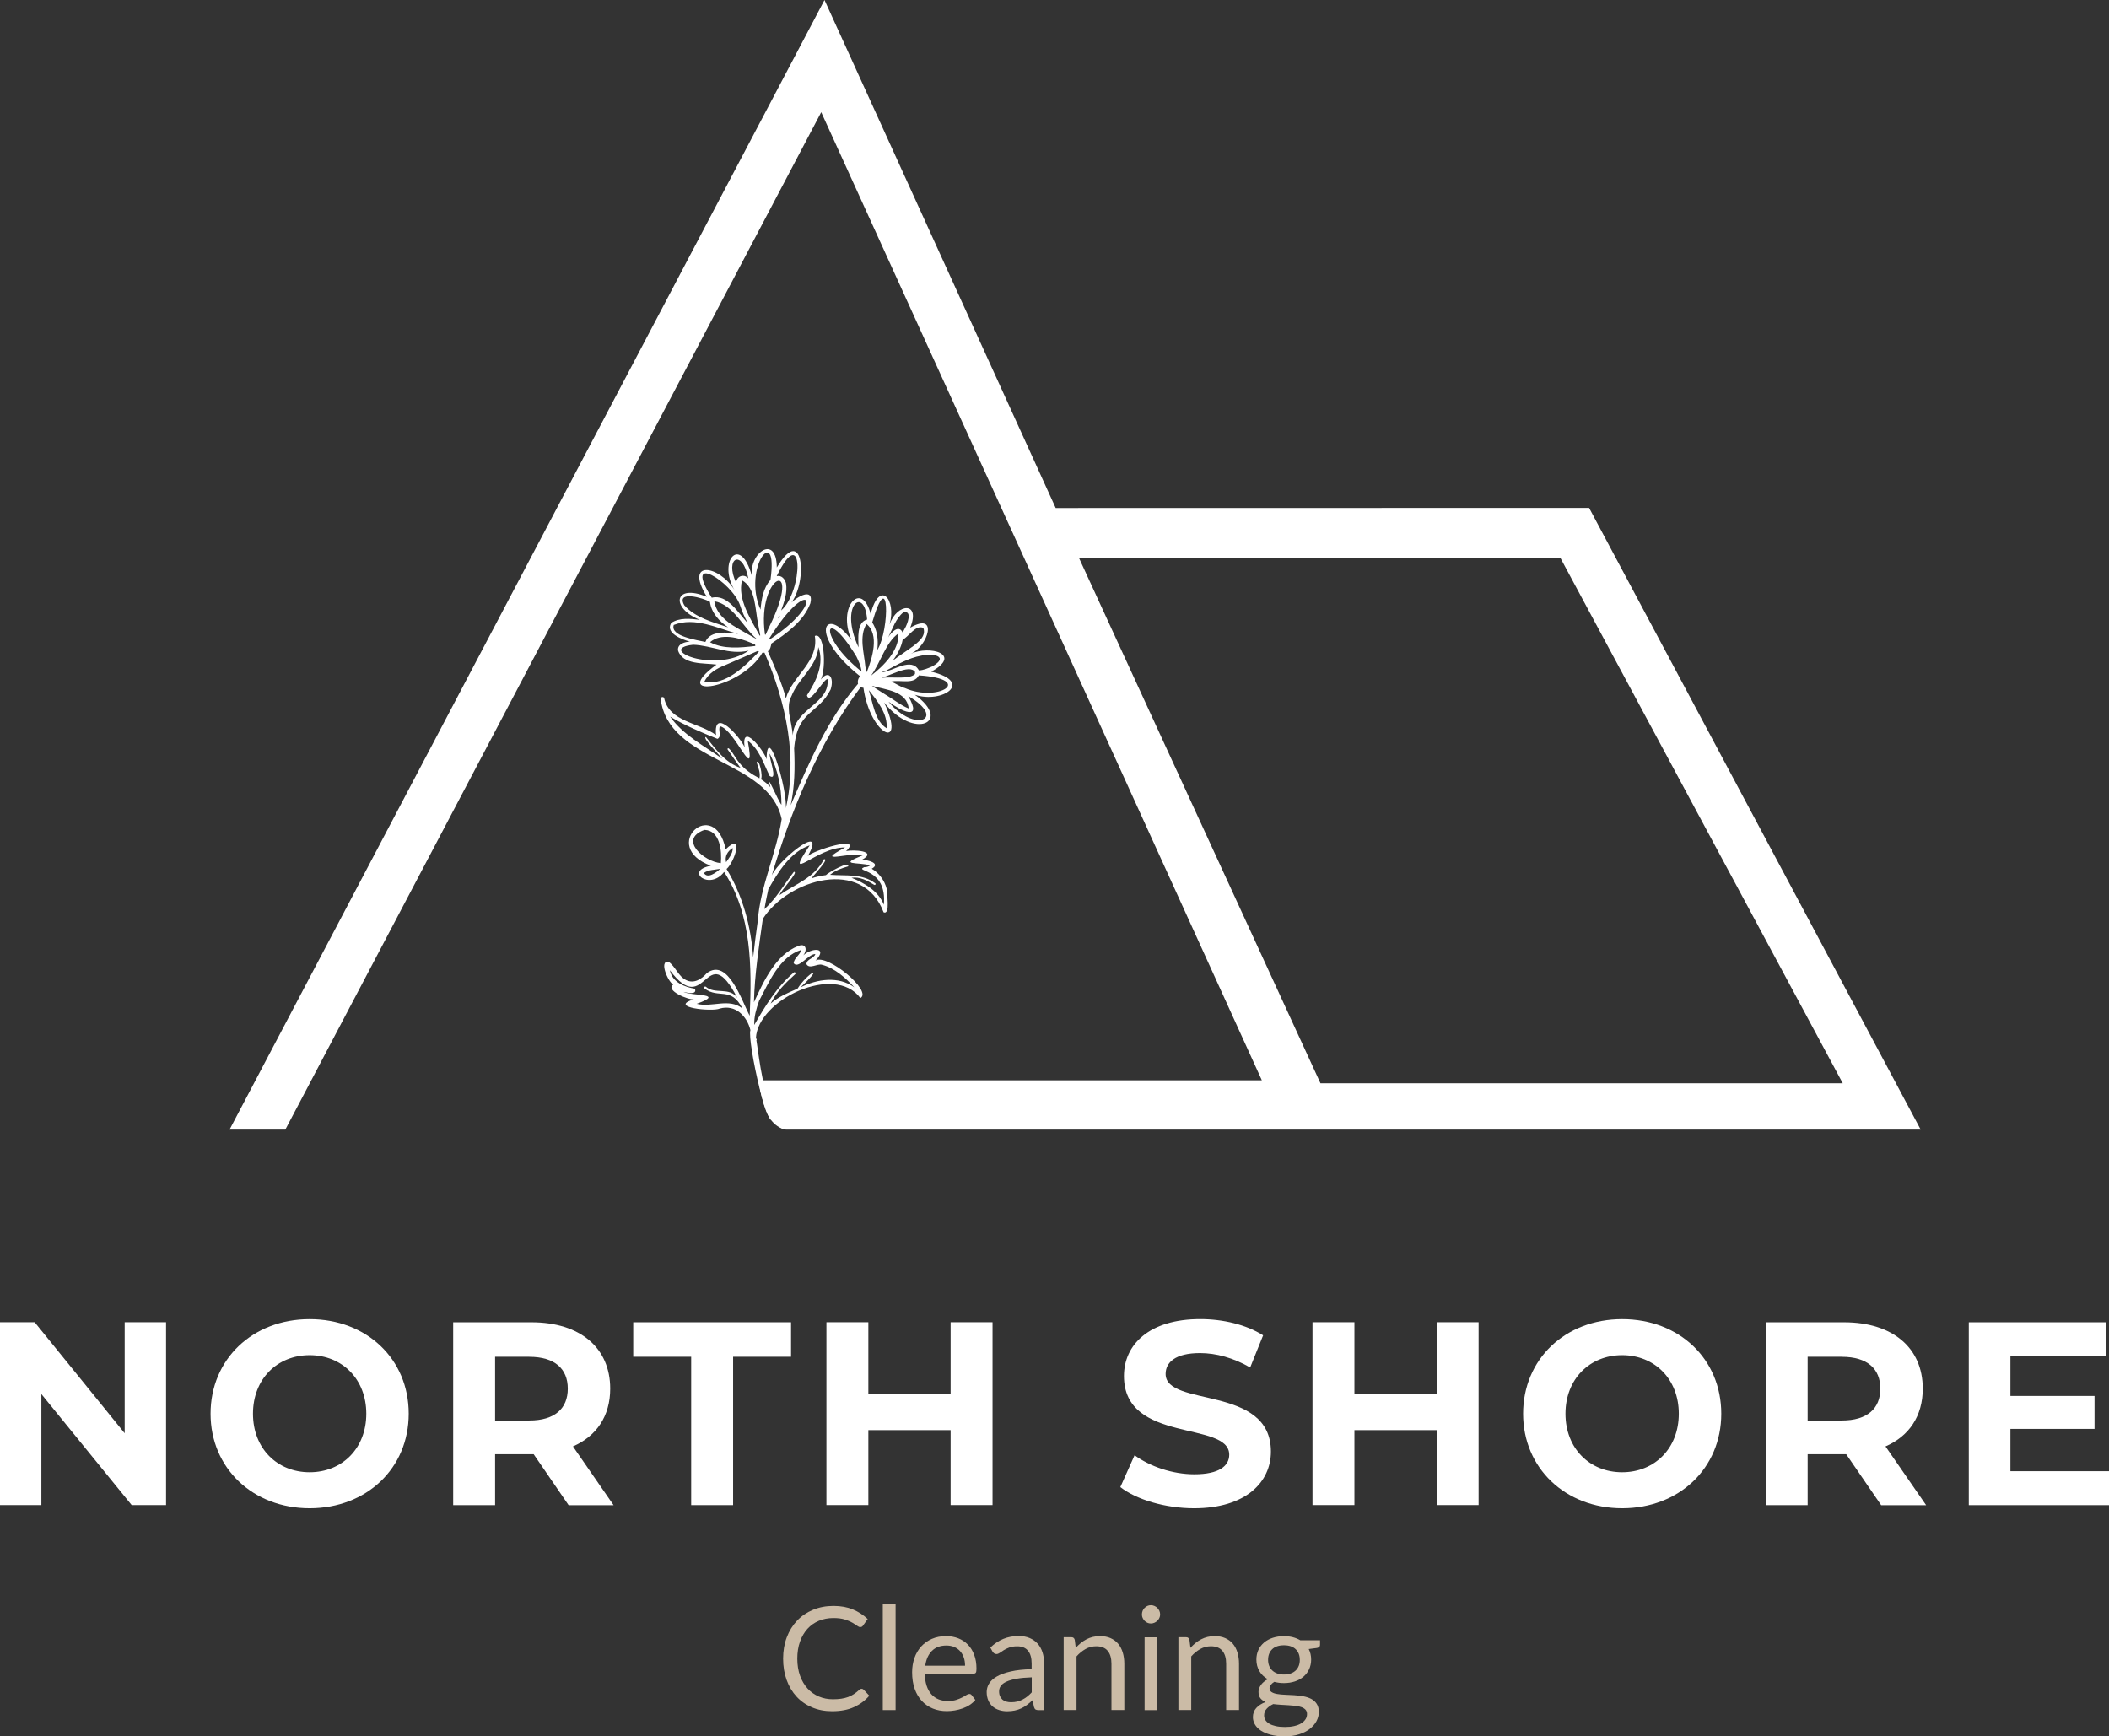 <?xml version="1.0" encoding="UTF-8"?>
<svg id="Camada_2" xmlns="http://www.w3.org/2000/svg" viewBox="0 0 425.08 349.99">
  <rect x="0" y="0" width="425.08" height="349.99" fill="#333333" stroke="none"/>
  <defs>
    <style>
      .cls-1 {
        fill: #fff;
      }

      .cls-2 {
        fill: #cbbba6;
      }
    </style>
  </defs>
  <g id="Camada_1-2" data-name="Camada_1">
    <g>
      <g>
        <path class="cls-1" d="M33.47,266.52v36.86h-6.93l-18.2-22.38v22.38H0v-36.86h6.99l18.14,22.38v-22.38h8.34Z"/>
        <path class="cls-1" d="M42.44,284.96c0-10.95,8.45-19.06,19.97-19.06s19.97,8.06,19.97,19.06-8.5,19.06-19.97,19.06-19.97-8.11-19.97-19.06ZM73.83,284.96c0-7-4.9-11.8-11.42-11.8s-11.42,4.79-11.42,11.8,4.9,11.8,11.42,11.8,11.42-4.79,11.42-11.8Z"/>
        <path class="cls-1" d="M114.6,303.39l-7.04-10.27h-7.77v10.27h-8.45v-36.86h15.8c9.75,0,15.85,5.11,15.85,13.38,0,5.53-2.76,9.58-7.51,11.64l8.19,11.85h-9.07ZM106.67,273.48h-6.88v12.85h6.88c5.16,0,7.77-2.42,7.77-6.42s-2.61-6.42-7.77-6.42Z"/>
        <path class="cls-1" d="M139.31,273.48h-11.68v-6.95h31.81v6.95h-11.68v29.91h-8.45v-29.91Z"/>
        <path class="cls-1" d="M200.05,266.52v36.86h-8.45v-15.11h-16.58v15.11h-8.45v-36.86h8.45v14.53h16.58v-14.53h8.45Z"/>
        <path class="cls-1" d="M225.81,299.75l2.87-6.42c3.08,2.26,7.66,3.84,12.04,3.84,5.01,0,7.04-1.69,7.04-3.95,0-6.9-21.22-2.16-21.22-15.85,0-6.27,5.01-11.48,15.38-11.48,4.59,0,9.28,1.11,12.67,3.27l-2.61,6.48c-3.39-1.95-6.88-2.9-10.11-2.9-5.01,0-6.93,1.9-6.93,4.21,0,6.79,21.22,2.11,21.22,15.64,0,6.16-5.06,11.43-15.49,11.43-5.79,0-11.63-1.74-14.86-4.27Z"/>
        <path class="cls-1" d="M298.02,266.52v36.86h-8.45v-15.11h-16.58v15.11h-8.45v-36.86h8.45v14.53h16.58v-14.53h8.45Z"/>
        <path class="cls-1" d="M306.99,284.96c0-10.95,8.45-19.06,19.97-19.06s19.97,8.06,19.97,19.06-8.5,19.06-19.97,19.06-19.97-8.11-19.97-19.06ZM338.37,284.96c0-7-4.9-11.8-11.42-11.8s-11.42,4.79-11.42,11.8,4.9,11.8,11.42,11.8,11.42-4.79,11.42-11.8Z"/>
        <path class="cls-1" d="M379.15,303.39l-7.04-10.27h-7.77v10.27h-8.45v-36.86h15.8c9.75,0,15.85,5.11,15.85,13.38,0,5.53-2.76,9.58-7.51,11.64l8.19,11.85h-9.07ZM371.22,273.48h-6.88v12.85h6.88c5.16,0,7.77-2.42,7.77-6.42s-2.61-6.42-7.77-6.42Z"/>
        <path class="cls-1" d="M425.08,296.54v6.85h-28.26v-36.86h27.58v6.85h-19.19v8h16.95v6.64h-16.95v8.53h19.86Z"/>
      </g>
      <g>
        <path class="cls-2" d="M173.68,340.41c.15,0,.29.06.41.19l1.12,1.2c-.85.99-1.88,1.75-3.09,2.3-1.21.55-2.68.83-4.4.83-1.49,0-2.84-.26-4.06-.78-1.22-.52-2.26-1.24-3.11-2.17-.86-.93-1.53-2.05-2-3.35-.47-1.3-.71-2.74-.71-4.3s.25-3,.74-4.3c.49-1.3,1.19-2.42,2.08-3.36.89-.94,1.96-1.66,3.21-2.18,1.25-.52,2.62-.78,4.13-.78s2.78.24,3.91.71,2.12,1.12,2.98,1.93l-.93,1.29c-.06.1-.13.18-.22.24-.09.06-.21.09-.37.09-.17,0-.39-.09-.64-.28-.25-.19-.58-.4-.98-.63s-.91-.44-1.52-.63c-.61-.19-1.36-.28-2.25-.28-1.07,0-2.05.19-2.94.56-.89.37-1.65.91-2.3,1.62-.64.71-1.14,1.56-1.5,2.58-.36,1.01-.54,2.16-.54,3.43s.19,2.45.56,3.46c.37,1.01.88,1.87,1.52,2.57.64.7,1.4,1.23,2.27,1.6.87.37,1.82.55,2.83.55.62,0,1.18-.04,1.67-.11.5-.07.96-.19,1.38-.34.42-.15.81-.35,1.17-.59.36-.24.72-.52,1.08-.85.16-.15.33-.22.49-.22Z"/>
        <path class="cls-2" d="M180.51,323.36v21.34h-2.58v-21.34h2.58Z"/>
        <path class="cls-2" d="M196.59,342.65c-.32.39-.7.72-1.14,1.01-.44.29-.92.52-1.43.7-.51.18-1.03.32-1.57.41-.54.09-1.08.14-1.61.14-1.01,0-1.95-.17-2.8-.51-.85-.34-1.59-.85-2.22-1.51-.62-.66-1.11-1.48-1.46-2.46-.35-.98-.52-2.1-.52-3.36,0-1.02.16-1.98.47-2.87.31-.89.77-1.66,1.35-2.31.59-.65,1.31-1.16,2.16-1.54.85-.37,1.81-.56,2.87-.56.88,0,1.69.15,2.44.44.75.29,1.4.72,1.94,1.27.55.56.97,1.24,1.28,2.06.31.82.46,1.75.46,2.79,0,.41-.04.68-.13.81s-.25.2-.49.2h-9.81c.03.93.16,1.73.38,2.42.23.69.54,1.26.95,1.72s.89.8,1.45,1.03c.56.23,1.19.34,1.88.34.65,0,1.21-.07,1.67-.22s.87-.31,1.21-.49c.34-.17.62-.34.85-.49s.42-.22.59-.22c.21,0,.38.08.49.25l.72.94ZM194.51,335.76c0-.6-.08-1.15-.25-1.64-.17-.5-.42-.93-.74-1.29-.32-.36-.72-.64-1.18-.84-.46-.2-.99-.3-1.58-.3-1.24,0-2.21.36-2.93,1.08-.72.72-1.17,1.72-1.34,2.99h8.03Z"/>
        <path class="cls-2" d="M199.61,332.1c.81-.78,1.69-1.37,2.62-1.75.94-.39,1.98-.58,3.11-.58.82,0,1.55.14,2.19.41.64.27,1.17.65,1.61,1.13.43.48.76,1.07.98,1.75.22.69.33,1.44.33,2.26v9.39h-1.14c-.25,0-.44-.04-.58-.12s-.24-.24-.32-.49l-.29-1.39c-.39.36-.76.67-1.13.95-.37.28-.75.51-1.16.7s-.84.33-1.3.43c-.46.1-.97.15-1.53.15s-1.11-.08-1.61-.24c-.5-.16-.94-.4-1.31-.72-.37-.32-.67-.72-.88-1.21s-.33-1.06-.33-1.73c0-.58.16-1.14.48-1.67.32-.54.83-1.01,1.55-1.43.71-.42,1.65-.76,2.8-1.02,1.15-.27,2.56-.42,4.23-.46v-1.14c0-1.14-.25-2-.74-2.59s-1.21-.88-2.16-.88c-.64,0-1.17.08-1.6.24-.43.16-.8.34-1.12.54-.31.2-.58.38-.81.54-.23.16-.45.24-.67.24-.17,0-.32-.05-.45-.14s-.23-.21-.32-.34l-.46-.83ZM207.94,338.1c-1.19.04-2.2.13-3.04.28-.84.15-1.52.35-2.04.59-.53.24-.91.53-1.14.85-.24.33-.35.7-.35,1.1s.06.72.19,1c.13.28.3.51.51.69s.47.31.77.39c.29.08.61.12.95.12.45,0,.87-.05,1.25-.14.38-.09.73-.22,1.06-.4.33-.17.65-.38.96-.62.3-.24.6-.52.89-.83v-3.04Z"/>
        <path class="cls-2" d="M216.82,332.16c.32-.36.66-.68,1.01-.97.36-.29.74-.54,1.14-.75s.83-.37,1.27-.48.93-.17,1.46-.17c.8,0,1.51.13,2.12.4.61.27,1.13.64,1.54,1.13.41.49.72,1.07.93,1.76.21.69.32,1.44.32,2.27v9.34h-2.59v-9.34c0-1.11-.25-1.97-.76-2.59-.51-.61-1.28-.92-2.31-.92-.76,0-1.48.18-2.14.55-.66.37-1.27.86-1.83,1.49v10.81h-2.59v-14.68h1.55c.37,0,.59.18.68.54l.2,1.59Z"/>
        <path class="cls-2" d="M233.83,325.42c0,.25-.05.49-.15.7-.1.22-.24.41-.41.58-.17.17-.37.3-.59.4s-.47.15-.72.15-.48-.05-.7-.15c-.22-.1-.41-.23-.57-.4-.16-.17-.29-.36-.39-.58s-.14-.45-.14-.7.05-.49.14-.72.23-.43.39-.59c.16-.17.35-.3.57-.4.22-.1.45-.15.7-.15s.49.05.72.15c.23.1.42.23.59.4.17.17.3.37.41.59.1.23.15.47.15.72ZM233.28,330.03v14.68h-2.58v-14.68h2.58Z"/>
        <path class="cls-2" d="M239.94,332.16c.32-.36.66-.68,1.01-.97.36-.29.74-.54,1.14-.75s.83-.37,1.27-.48.93-.17,1.46-.17c.8,0,1.51.13,2.12.4.61.27,1.13.64,1.54,1.13.41.49.72,1.07.93,1.76.21.69.32,1.44.32,2.27v9.34h-2.59v-9.34c0-1.11-.25-1.97-.76-2.59-.51-.61-1.28-.92-2.31-.92-.76,0-1.48.18-2.14.55-.66.37-1.27.86-1.83,1.49v10.81h-2.59v-14.68h1.55c.37,0,.59.18.68.54l.2,1.59Z"/>
        <path class="cls-2" d="M266.06,330.61v.96c0,.32-.2.52-.61.61l-1.67.22c.33.64.49,1.34.49,2.12,0,.71-.14,1.36-.41,1.95-.27.58-.65,1.08-1.14,1.5s-1.06.73-1.74.96c-.68.22-1.41.33-2.2.33-.69,0-1.33-.08-1.94-.25-.31.19-.55.4-.71.62s-.25.44-.25.66c0,.35.14.61.43.79s.66.31,1.12.38c.46.08.99.13,1.59.15.59.02,1.2.05,1.83.09s1.23.12,1.83.22c.59.11,1.12.28,1.59.52.46.24.84.57,1.12,1,.28.43.43.98.43,1.65,0,.63-.16,1.24-.47,1.83-.31.59-.77,1.11-1.35,1.57-.59.46-1.31.83-2.17,1.1-.85.28-1.82.41-2.89.41s-2.01-.11-2.81-.32c-.8-.21-1.47-.5-2-.85s-.93-.77-1.2-1.24c-.27-.47-.4-.96-.4-1.47,0-.72.23-1.34.68-1.84s1.08-.9,1.87-1.2c-.43-.19-.78-.45-1.04-.77s-.38-.76-.38-1.31c0-.21.04-.43.12-.66s.2-.45.35-.68c.16-.23.35-.44.59-.64.23-.2.5-.38.81-.54-.72-.41-1.29-.94-1.69-1.62s-.61-1.45-.61-2.34c0-.71.14-1.36.41-1.95.28-.58.66-1.08,1.15-1.49s1.08-.73,1.76-.95c.68-.22,1.43-.33,2.24-.33.64,0,1.23.07,1.78.21.55.14,1.05.35,1.51.62h3.98ZM263.44,345.5c0-.36-.1-.65-.3-.87-.2-.22-.48-.4-.82-.52-.34-.13-.74-.21-1.2-.27-.45-.05-.93-.09-1.44-.12-.51-.03-1.02-.06-1.54-.09-.52-.03-1.02-.08-1.51-.14-.54.25-.98.57-1.33.95s-.51.83-.51,1.34c0,.33.08.63.25.92.17.28.43.53.78.74.35.21.78.37,1.31.49.53.12,1.15.18,1.86.18s1.32-.06,1.87-.19c.55-.13,1.02-.3,1.4-.54.38-.23.67-.51.88-.83s.3-.67.3-1.06ZM258.79,337.53c.52,0,.98-.07,1.38-.22.4-.14.73-.35,1-.61.27-.26.47-.57.61-.93.14-.36.2-.76.2-1.19,0-.9-.27-1.61-.82-2.14-.55-.53-1.34-.8-2.37-.8s-1.84.27-2.38.8c-.55.53-.82,1.25-.82,2.14,0,.43.07.83.21,1.19.14.36.35.67.62.93s.6.46,1,.61c.4.15.85.22,1.38.22Z"/>
      </g>
      <g>
        <path class="cls-1" d="M135.24,125.65c-1.13,2.01,2.29,3.27,3.8,3.68-1.05.05-2.52.47-2.38,1.77.92,2.97,5.25,2.51,7.76,2.86-9.85,7.22,5.04,4.91,9.24-2.39.15,0,.29,0,.43-.01,4.36,10.09,6.86,21.43,4.07,32.32,1.4-2.04-3.56-19.27-3.65-10.85-.57-1.82-5.15-7.62-4.43-2.42-.89-2.06-6.36-8.26-5.76-2.45-3.44-2.54-9.48-2.64-10.47-7.5-.17-.25-.6-.19-.7.1,1.49,13.05,21.84,12.23,24.4,24.35-1.07,6.92-4.32,13.51-4.83,20.63h0c-.35,2.4-.64,4.81-.92,7.21-.44-6.24-2.09-12.42-5.36-17.79,1.63-1.37,3.59-7.59-.18-3.97-2.24-10.89-13.5-.62-2.98,3.32-5.41.98-.29,5.11,2.67,1.24,5.58,8.66,5.59,19.1,5.16,29-1.54-2.82-4.34-11.78-8.65-8.6-1.02,1.19-2.58,2.2-4.16,1.41-1.6-.77-2.14-2.73-3.55-3.7-2.01-.28-.07,4.12.95,4.6-1.7,1.16,3.06,3.15,4.16,2.97-5.34,1.63,3.72,2.55,5.21,1.87,3.19-.9,5.51,1.57,6.18,4.34-.7,2.05,3.95,23.42,4.95,17.02-2.42-4.43-2.99-9.99-3.74-14.96.14-.12,0-.31-.1-.47.4-7.71,15.88-15.1,21.05-8.05,2.54-1.36-6.73-9.03-9.03-7.56,2.63-2.78-.85-2.57-2.47-1.05.83-1.04.59-2.54-1.01-1.89-4.57,1.74-7,7.16-8.94,11.36.14-5.64,1.01-11.24,1.79-16.82,5.18-8.05,20.17-12.4,24.34-1.33,1.43.61.61-3.94.61-4.79-.42-1.63-1.54-3.14-3-3.99,1.97-1.12-.94-1.81-1.96-1.81,3.3-1.82-1.87-2.08-3.21-1.74,3.6-3.42-6.88-.04-7.72,1.01,4.26-7.58-6.98,1.61-7.39,4.35,3.99-13.56,9.55-27.08,18.05-38.42.17.08.37.12.56.13,1.4,9.78,8.75,12.85,4.18,2.98,6.04,7.66,13.84,3.93,6.18-1.57,5.54,1.84,12.03-2.56,3.31-4.65,6.37-3.5-.28-5.4-4.18-3.59,3.52-1.45,5.72-8.6-.06-5.28,2.16-5.33-2.65-4.97-4.16-.66,1.43-5.03-2.01-9.13-3.82-2.11-1.74-6.81-6.86-1.52-3.84,5.29-5.43-7.36-8.91-1.16,1.73,7.28-.39.36-.57,1-.43,1.51-6.13,7.14-9.89,15.88-13.57,24.48.81-3.75.87-7.62.69-11.44.62-7.79,4.81-6.81,7.36-11.9.8-2.47-.48-4.27-2.29-1.57,1.49-1.31,1.22-10.16-.9-9.21.86,5.21-4.53,8.02-5.83,12.57-.86-3.29-2.3-6.38-3.64-9.49.51-.35.6-.99.72-1.55,3.09-2.08,6.5-4.52,7.85-8.12.84-3.59-3.39-.96-4.32.45,3.86-3.78,3.16-17.06-2.44-7.66-.05-6.8-5.6-3.02-5.02,1.72-2.3-8.47-6.94-3-3.51,2.83-3.01-4.98-10.23-6.24-5.57,1.36-6.67-2.76-7.36,2.26-1.43,4.63-1.89-.23-4.14-.47-5.79.66v.04ZM182.37,126.68c-.14.28-.29.56-.44.82-.77-1.7-2.34,0-2.91.98.88-1.72,1.51-3.8,3.06-5.05,1.9-.46.8,2.43.29,3.25ZM183.85,130.38c-1.29.96-2.65,1.82-3.93,2.8.95-1.24,1.73-2.7,2.02-4.24,1.26-.62,2.58-3.06,4.16-2.38.64,1.69-1.07,2.91-2.23,3.82h-.01ZM187.88,134.34c-.85.36-1.73.76-2.67.79-1.51-2.75-5.15.15-7.4.38.09-.09.17-.18.26-.26.13.07.28.05.4,0,2.29-1.23,4.58-2.62,7.21-3.09,2.25-.6,5.83.15,2.18,2.19h.01ZM184.43,135.86c-1.34,1.31-5.51.29-7.59.93,1.91-.1,6.49-3.16,7.61-1.3-.06.11-.07.25-.02.37ZM182.39,138.69c-1.03-.26-1.82-.97-2.82-1.29,1.75-.48,4.67.7,5.62-1.27,11.4.76,3.9,5.52-2.8,2.56ZM179.09,141.44c2.48,1.85,6.95,4.06,3.98-1.13,7.88,4.61,1.32,7.57-3.98,1.13ZM178.62,140.11c-.95-.63-1.96-1.19-2.88-1.88,2.7.82,7.06,1.01,7.41,4.58-1.62-.65-3.03-1.81-4.53-2.71h0ZM175.11,139.11c1.72,2.15,3.84,4.8,3.59,7.68-2.36-1.41-2.77-5.17-3.59-7.68ZM175.55,136.2c1.94-2.61,2.97-6.77,5.54-8.52-.01,0,.03.06,0,.01.14,3.45-2.99,6.55-5.55,8.51h.01ZM172.61,132.33c.47.96.92,1.96,1.04,3.04-8.98-7.11-7.63-13.86-1.04-3.04ZM174.77,124.88c-2.16.55-1.76,3.85-1.73,5.61-4-8.55,1.22-12.48,1.73-5.61ZM176.34,126.49c-.14-.32-.31-.69-.55-1,3.46-11.87,3.62,1.34,1.03,5.54.18-1.52.12-3.11-.48-4.54ZM174.43,134.47c-.24-2.81-1.34-6.12.21-8.7,2.67,2.13,1.15,6.96.05,9.74-.07-.35-.18-.69-.26-1.04ZM152.96,201.82c1.99-3.77,4.17-9.03,8.55-10.35-.27,1.04-1.47,1.63-1.54,2.68.93,1.3,3-1.91,4.37-1.84-.32.96-1.79.98-1.79,2.04.63,1.08,2.16-.17,3.13.12,2.55.64,4.78,2.67,6.52,4.55-3.22-2.33-7.49-1.68-10.85,0,5.16-4.83,1.48-3.02-.61.27-1.9.82-3.84,1.63-5.42,3.01,1.15-2.35,3.04-4.21,4.95-5.93.22-.2-.06-.54-.27-.35-3.43,2.9-5.78,6.78-7.97,10.58-.07-1.64.4-3.25.94-4.77ZM148.62,201.17c-1.54-2.3-4.51-.66-6.35-2.27-.23-.17-.48.17-.27.35,2.82,2.15,5.35-.49,7.64,4.03-2.69-2.17-6.15-.16-9.22-.94,5.97-2.14-.96-1.55-2.67-2.4.69.14,2.78.7,2.32-.64-2.04-.33-4.61-1.3-5.05-3.73,7.43,10,7.16-6.82,13.6,5.6h0ZM145.29,173.98c-3.37-.28-8.63-4.81-3.3-6.7,3.16.09,3.53,4.31,3.3,6.7ZM145.17,175.13c-.76.69-2.53,2.11-3.3.84.87-.68,2.23-.64,3.3-.84ZM147.15,172.62c-.24.41-.53.78-.8,1.17-.31-1.2.3-2.22,1.32-2.86.07.59-.24,1.21-.52,1.69ZM154.84,179.28c1.96-3.44,4.46-7.58,8.36-8.88-5.49,8.23,1.42.29,7.14.42-6.7,3.6,1.42.77,3.59,1.57-5.27,2.09-.99,1.33,1.48,2.04-.36.24-.79.39-1.22.36-2.16,1.01,4.65.05,3.95,7.57-1.1-2.76-3.88-4.36-6.51-5.42,1.67-.26,3.18.56,4.56,1.41.2.12.43-.17.22-.3-2.66-2.04-5.98-1.45-9.1-1.72,1.05-.89,2.34-1.32,3.64-1.7.44-1.26-4.08,1.29-4.49,1.77-.98.12-1.94.33-2.88.64.28-.51,3.78-4.1,2.48-3.84-1.97,3.81-5.67,4.92-8.94,7.22.17-.82,4.04-4.81,2.88-4.67-1.98,2.56-3.52,5.33-5.93,7.51.24-1.34.49-2.68.79-4h-.01ZM157.53,162.24c-.67-.68-3.33-7.21-2.25-3.56-.55-.65-1.22-1.17-1.93-1.62.51-.43-.37-4.38-.84-3.38.31,1.03.81,2.11.56,3.2-1.64-.85-3.04-1.81-4.17-3.28-.38-.33-2.14-3.62-2.27-2.58.87,1.25,1.71,2.53,2.62,3.75-3.12-1.05-4.96-3.76-6.97-6.21-.86.08,2.83,3.74,3.29,4.36-3.64-2.58-7.87-4.74-10.5-8.47,2.96,1.77,6.42,3.23,9.54,4.48.95-.49.05-1.81.51-2.54,3.05.63,7.32,12.19,5.59,2.92,2.33,1.66,3.21,4.65,4.42,7.11,1.78,1.1-.19-3.71.01-4.51,1.61,3.14,2.38,6.78,2.37,10.32h.02ZM159.52,140.32c1.36-3.55,5.1-5.88,5.43-9.88,1.24,3.46-.45,6.86-2.3,9.71.5,2.06,3.2-3.1,4.13-3.3.62,5.02-6.72,5.93-6.98,11.37-.16-1.49-.46-2.95-.75-4.42-.09-1.17-.16-2.32.46-3.47ZM143.05,121.3s.03,0,.04.01c.28,2.21,1.89,3.96,3.67,5.14-3.08-1.04-6.62-1.93-8.84-4.45-1.74-3.07,3.83-1.48,5.13-.71ZM148.39,126.47c-2.02-1.16-4.04-2.81-4.41-5.25h0v-.03c3.81.66,5.74,5.23,8.53,7.6,0,0-.01.02-.02.03-1.35-.8-2.77-1.52-4.1-2.35ZM151.34,129.55c.29.12.58.25.87.39,0,.09,0,.18.03.27-2.97.34-6.44.71-9.13-.76,2.17-1.91,5.82-.91,8.25.11h-.01ZM149.16,122.01c.4,1.23.94,2.45,1.55,3.59-1.89-1.98-4.06-5.91-7.25-5.12-5.98-9.41,4.05-3.24,5.7,1.53ZM150.83,116.58c-.89-1.01-2.46-.45-2.43.93-2.45-5.09,1.24-6.99,2.43-.93ZM153.29,122.89c-3.74-8.46,3.66-17.68,2-5.99-1.46,1.61-1.81,3.91-2.01,5.99h.01ZM152.81,125.83c.12.74.31,1.49.42,2.24-.03.02-.07.04-.1.07-1.78-3.28-4.54-7.37-3.57-11.16,2.82,1.53,2.62,6,3.26,8.86h0ZM155.07,128.67c8.16-13.07,11.57-7.28.1.2-.03-.07-.06-.14-.1-.2ZM156.75,124.71c.09-.21.19-.43.28-.66.04.05.1.08.16.1-.15.19-.3.36-.44.55ZM158.43,117.62c-.2-.88-.89-1.73-1.88-1.49,5.49-11.26,5.36,3.02.89,6.93.62-1.72,1.29-3.6.99-5.45h0ZM155.07,126.29c-.26.55-.51,1.1-.76,1.65-.04-.01-.09-.02-.13-.04-1.74-12.25,7.92-15.87.9-1.61ZM146.18,134.06c2.19-.92,4.38-1.92,6.57-2.86.07.06.14.12.22.16-2.76,2.83-6.71,6.94-11,6.05.8-1.71,2.52-2.68,4.2-3.35ZM139.71,129.96c3.74.12,7.26,2.12,11.18,1.19-6.78,4.73-18.76-.38-11.18-1.19ZM135.8,125.97c4.3-1.69,8.85.71,13.01,1.81-2.08-.32-5.68-.79-6.64,1.62-1.66-.39-7.16-1.14-6.37-3.43Z"/>
        <path class="cls-1" d="M320.3,102.38l-107.52.02L166.18,0,46.27,227.69h11.24L165.52,22.61l88.81,195.14h-101.37l.28,2.14c.99,4.16,1.73,6.35,4.34,7.61l.81.19h228.73l-66.82-125.3ZM217.44,112.39h97.03l56.95,105.97h-105.27l-48.71-105.97Z"/>
      </g>
    </g>
  </g>
</svg>